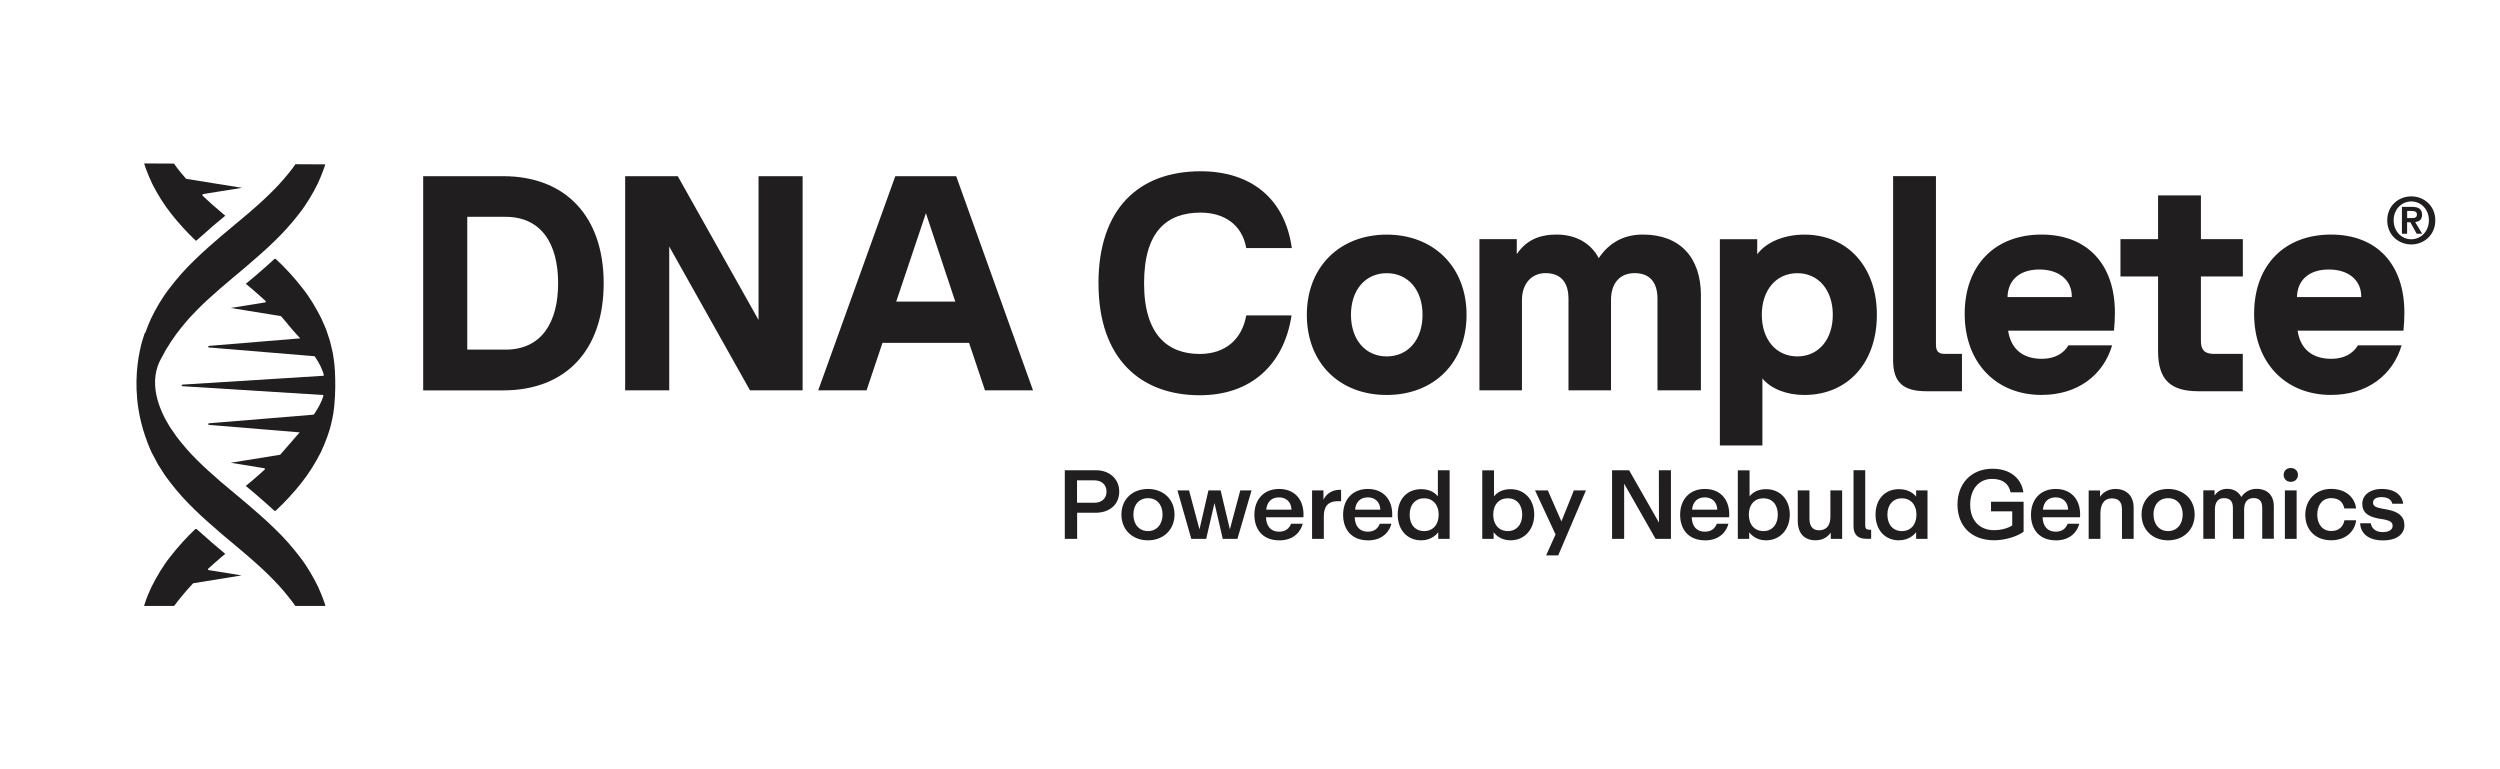 <?xml version="1.0" encoding="UTF-8"?>
<svg id="Layer_1" xmlns="http://www.w3.org/2000/svg" xmlns:xlink="http://www.w3.org/1999/xlink" viewBox="0 0 468 144">
  <defs>
    <style>
      .cls-1 {
        fill: none;
      }

      .cls-2 {
        fill: #211e1f;
      }

      .cls-3 {
        clip-path: url(#clippath);
      }
    </style>
    <clipPath id="clippath">
      <polygon class="cls-1" points="64.77 30.79 22.22 30.57 22.22 113.43 64.77 113.43 64.77 30.79"/>
    </clipPath>
  </defs>
  <path class="cls-2" d="M199.33,100.87v-12.84h5.87c2.35,0,4.32,1.51,4.32,3.99s-1.86,3.97-4.44,3.97h-3.44v4.88h-2.3ZM201.62,94.11h3.26c1.29,0,2.26-.73,2.26-2.08s-.97-2.11-2.28-2.11h-3.24v4.19ZM214.9,101.15c-2.88,0-4.97-1.95-4.97-4.83s2.09-4.79,4.97-4.79,4.97,1.95,4.97,4.79-2.08,4.83-4.97,4.83ZM212.17,96.32c0,1.82,1.07,3.1,2.73,3.1s2.73-1.29,2.73-3.1-1.04-3.06-2.71-3.06-2.75,1.22-2.75,3.06ZM225.8,100.87l1.55-6.7,1.55,6.7h2.75l2.64-9.07h-2.11l-1.95,7.3-1.73-7.3h-2.28l-1.68,7.3-1.95-7.3h-2.17l2.59,9.07h2.79ZM239.46,101.15c-2.97,0-4.64-1.93-4.64-4.79s1.77-4.83,4.63-4.83c3.06,0,4.77,2.2,4.55,5.3h-7.01c.06,1.69.93,2.7,2.44,2.7,1.31,0,1.93-.67,2.26-1.49h2.17c-.31,1.33-1.55,3.12-4.39,3.12ZM237.03,95.41h4.74c-.07-1.57-1.11-2.3-2.33-2.3-1.37,0-2.24.78-2.4,2.3ZM247.82,100.87v-4.21c0-1.77.69-2.84,2.66-2.84h.57v-2.13h-.22c-1.8,0-2.7,1.07-3.08,1.86v-1.75h-2.13v9.07h2.2ZM256.08,101.15c-2.97,0-4.65-1.93-4.65-4.79s1.77-4.83,4.63-4.83c3.06,0,4.77,2.2,4.55,5.3h-7.01c.05,1.69.93,2.7,2.44,2.7,1.31,0,1.93-.67,2.26-1.49h2.17c-.31,1.33-1.55,3.12-4.39,3.12ZM253.66,95.41h4.74c-.07-1.57-1.11-2.3-2.33-2.3-1.37,0-2.24.78-2.4,2.3ZM266.06,101.15c-2.64,0-4.41-1.95-4.41-4.83s1.75-4.75,4.41-4.75c1.66,0,2.64.75,3.11,1.35v-4.88h2.2v12.84h-2.13v-1.26c-.27.4-1.29,1.53-3.19,1.53ZM263.89,96.34c-.02,1.88,1.06,3.08,2.7,3.08s2.73-1.18,2.73-3.08-1.13-3.06-2.73-3.06-2.7,1.18-2.7,3.06ZM282.76,101.15c-1.89,0-2.88-1.13-3.15-1.53v1.26h-2.13v-12.84h2.2v4.88c.47-.6,1.4-1.35,3.08-1.35,2.68,0,4.45,1.99,4.45,4.75s-1.79,4.83-4.45,4.83ZM279.53,96.34c0,1.89,1.11,3.08,2.73,3.08s2.7-1.2,2.7-3.08-1.06-3.06-2.7-3.06-2.73,1.18-2.73,3.06ZM291.7,103.97l5.19-12.17h-2.26l-2.33,5.81-2.55-5.81h-2.39l3.84,8.25-1.77,3.92h2.26ZM304.04,100.87v-10.33l5.88,10.33h2.88v-12.84h-2.26l.02,9.8-5.59-9.8h-3.19v12.84h2.26ZM319.17,101.15c-2.97,0-4.65-1.93-4.65-4.79s1.77-4.83,4.63-4.83c3.06,0,4.77,2.2,4.55,5.3h-7.01c.05,1.69.93,2.7,2.44,2.7,1.31,0,1.93-.67,2.26-1.49h2.17c-.31,1.33-1.55,3.12-4.39,3.12ZM316.74,95.41h4.74c-.07-1.57-1.11-2.3-2.33-2.3-1.37,0-2.24.78-2.4,2.3ZM330.6,101.15c-1.89,0-2.88-1.13-3.15-1.53v1.26h-2.13v-12.84h2.2v4.88c.47-.6,1.4-1.35,3.08-1.35,2.68,0,4.45,1.99,4.45,4.75s-1.79,4.83-4.45,4.83ZM327.38,96.34c0,1.89,1.11,3.08,2.73,3.08s2.7-1.2,2.7-3.08-1.06-3.06-2.7-3.06-2.73,1.18-2.73,3.06ZM342.72,99.72v1.15h2.13v-9.07h-2.2v4.97c0,1.86-1,2.5-2.13,2.5-.98,0-1.79-.55-1.79-2.13v-5.34h-2.19v5.68c0,2.5,1.35,3.66,3.33,3.66,1.59,0,2.42-.84,2.84-1.42ZM350.28,100.87v-1.71h-.36c-.49,0-.75-.2-.75-.77v-10.37h-2.19v10.51c0,1.51.77,2.33,2.39,2.33h.91ZM355.49,101.15c-2.64,0-4.39-1.95-4.39-4.81s1.73-4.77,4.39-4.77c1.68,0,2.73.77,3.21,1.4v-1.17h2.13v9.07h-2.13v-1.26c-.27.4-1.31,1.53-3.21,1.53ZM353.32,96.34c0,1.88,1.07,3.08,2.71,3.08s2.73-1.18,2.73-3.08-1.13-3.06-2.73-3.06-2.71,1.18-2.71,3.06ZM378.82,99.54v-5.61h-6.1v1.79h3.97v2.64c-.69.46-1.93.89-3.42.89-2.66,0-4.45-1.8-4.45-4.77s1.69-4.83,4.08-4.83c2.11,0,3.15.97,3.48,2.51h2.4c-.35-2.46-2.3-4.41-5.78-4.41-3.99,0-6.56,2.79-6.56,6.7s2.48,6.69,6.89,6.69c2.11,0,4.43-.78,5.48-1.6ZM384.84,101.15c-2.97,0-4.64-1.93-4.64-4.79s1.77-4.83,4.63-4.83c3.06,0,4.77,2.2,4.55,5.3h-7.01c.06,1.69.93,2.7,2.44,2.7,1.31,0,1.93-.67,2.26-1.49h2.17c-.31,1.33-1.55,3.12-4.39,3.12ZM382.42,95.41h4.74c-.07-1.57-1.11-2.3-2.33-2.3-1.37,0-2.24.78-2.4,2.3ZM393.2,100.87v-4.75c0-1.62.6-2.82,2.15-2.82,1.15,0,1.88.55,1.88,2.04v5.54h2.19v-5.83c0-2.33-1.46-3.52-3.41-3.52-1.6,0-2.55.93-2.88,1.48v-1.2h-2.13v9.07h2.2ZM405.87,101.15c-2.88,0-4.97-1.95-4.97-4.83s2.1-4.79,4.97-4.79,4.97,1.95,4.97,4.79-2.08,4.83-4.97,4.83ZM403.14,96.32c0,1.82,1.07,3.1,2.73,3.1s2.73-1.29,2.73-3.1-1.04-3.06-2.72-3.06-2.75,1.22-2.75,3.06ZM414.63,100.87v-5.47c0-1.24.47-2.15,1.69-2.15s1.68.66,1.68,1.84v5.77h2.1v-5.47c0-1.31.55-2.15,1.77-2.15,1.15,0,1.62.66,1.62,1.84v5.77h2.17v-6.1c0-2.02-1.22-3.24-3.26-3.24-1.4,0-2.39.82-2.82,1.53-.38-.73-1.2-1.53-2.59-1.53-1.26,0-1.95.56-2.42,1.26v-.98h-2.11v9.07h2.19ZM427.73,100.87v-9.07h2.2v9.07h-2.2ZM427.5,88.89c0-.69.49-1.28,1.33-1.28s1.35.58,1.35,1.28-.51,1.31-1.35,1.31-1.33-.62-1.33-1.31ZM441.06,97.39h-2.18c-.22,1.17-1,2.02-2.5,2.02s-2.59-1.17-2.59-3.06,1.04-3.1,2.59-3.1c1.46,0,2.22.71,2.48,1.93h2.2c-.18-1.8-1.67-3.66-4.7-3.66-2.77,0-4.81,2-4.81,4.85s1.93,4.77,4.81,4.77c3.17,0,4.57-2.11,4.7-3.75ZM450.1,98.29c0-1.62-1.11-2.5-3.19-2.9l-1.02-.18c-1.18-.22-1.66-.51-1.66-1.11s.51-1.04,1.57-1.04c1.26,0,1.88.51,2.04,1.24h2.04c-.16-1.37-1.31-2.77-4.04-2.77-2.2,0-3.62,1.2-3.62,2.75,0,1.42.73,2.37,3.04,2.79l.93.15c1.35.26,1.71.6,1.71,1.24,0,.67-.67,1.15-1.84,1.15-1.58,0-2.15-.93-2.24-1.66h-2c.05,1.68,1.31,3.21,4.26,3.21,2.66,0,4.03-1.2,4.03-2.86Z"/>
  <g class="cls-3">
    <g>
      <path class="cls-2" d="M36.83,44.98c1.01-.91,2.02-1.8,3.03-2.67l2.31-1.93c-.2-.16-.4-.33-.6-.5-1.28-1.07-2.47-2.14-3.61-3.21-.12-.12-.06-.32.11-.35l7.24-1.16-10.4-1.67s-.09-.03-.12-.07c-.55-.63-1.07-1.26-1.57-1.89-.48-.69-1-1.34-1.41-2.02l17.04-1.39c.25-.02.25-.38,0-.4l-18.96-1.55c-.16-.32-.3-.65-.45-.96-.34-.66-.59-1.32-.83-1.95-.11-.27-.22-.54-.31-.8l25.42-1.57c.25-.02.25-.39,0-.4l-25.27-1.56-2.29-.1c-.07.35-.14.75-.18,1.19-.07,1.03-.25,2.33-.15,3.79,0,.74.06,1.52.18,2.35.09.83.24,1.7.47,2.6.38,1.82,1.11,3.71,2.02,5.66.97,1.9,2.15,3.85,3.59,5.65,1.36,1.72,2.87,3.38,4.49,4.92.08.07.2.07.28,0Z"/>
      <path class="cls-2" d="M29.41,119.05c.29-.63.58-1.3.96-1.95.03-.04.07-.07.12-.08l18.8-1.55c.18-.02.18-.29,0-.3l-16.63-1.37c-.07-.17-.06-.12-.13-.29,1.08-1.41,2.24-2.86,3.59-4.28.02-.02.05-.04.09-.05l9.02-1.46-6.17-1c-.12-.02-.17-.18-.08-.26.79-.72,1.6-1.44,2.46-2.17.24-.2.49-.4.73-.6-.19-.16-.37-.31-.55-.47l-1.57-1.32c-1.13-.98-2.2-1.92-3.26-2.87-.08,0-.13,0-.21,0-1.68,1.58-3.25,3.33-4.65,5.12-1.44,1.8-2.59,3.78-3.55,5.68-.43.99-.89,1.92-1.18,2.89-.16.47-.31.94-.46,1.4,0,0,0,0,0,.01-.11.47-.22.93-.33,1.37-.23.9-.35,1.77-.45,2.6-.12.82-.16,1.61-.17,2.35-.09,1.46.1,2.74.17,3.77.06.6.16,1.11.25,1.54l.84-.07s0,0,0,0l.7-.06,26.5-1.66c.19-.01.19-.29,0-.3l-26.07-1.63c.12-.34.25-.69.4-1.05.24-.63.48-1.29.82-1.96Z"/>
      <path class="cls-2" d="M51.41,48.45c-1.15,1.06-2.32,2.08-3.47,3.07l-1.68,1.41c-.08.07-.16.13-.24.2.36.3.72.6,1.07.89.92.78,1.79,1.56,2.63,2.33.09.08.04.24-.08.26l-6.45,1.04,9.35,1.52s.07.02.09.05c.97,1.08,1.81,2.21,2.73,3.2.3.32.56.62.84.92l-17.09,1.41c-.18.02-.18.28,0,.3l19.71,1.63s.09.03.12.07c.83,1.21,1.38,2.33,1.68,3.41.03.09-.04.18-.14.19l-26.34,1.65c-.19.01-.19.29,0,.3l26.26,1.64c.1,0,.17.1.14.2-.34,1.08-.92,2.2-1.76,3.42-.03.04-.07.06-.12.07l-19.55,1.61c-.18.02-.18.28,0,.3l16.99,1.4c-.26.3-.51.58-.78.89-.93,1.03-1.83,2.16-2.84,3.26-.02.03-.05.04-.09.05l-9.21,1.49,6.29,1.02c.12.02.17.17.08.26-.83.76-1.69,1.51-2.59,2.27-.31.26-.63.52-.95.78l1.91,1.6c1.15.99,2.31,2.01,3.46,3.07.08,0,.13,0,.21,0,1.75-1.63,3.4-3.42,4.86-5.27,1.44-1.8,2.61-3.75,3.59-5.65.9-1.95,1.64-3.84,2.02-5.66,1.03-4.02.68-9.98.5-11.2-.1-.83-.22-1.7-.45-2.6-.11-.45-.22-.91-.33-1.37,0,0,0,0,0-.01-.15-.46-.3-.92-.46-1.4-.29-.97-.76-1.9-1.18-2.89-.96-1.9-2.11-3.88-3.55-5.68-1.49-1.91-3.17-3.78-4.99-5.44-.08,0-.13,0-.21,0Z"/>
      <path class="cls-2" d="M60.44,19.93c-.32.95-.64,2.05-1.14,3.31-.23.63-.48,1.28-.82,1.95-.32.67-.61,1.37-1.02,2.06-.7,1.42-1.67,2.83-2.7,4.26-1.1,1.41-2.29,2.84-3.69,4.22-1.39,1.39-2.9,2.77-4.53,4.16-1.67,1.4-3.37,2.83-5.07,4.25-1.72,1.48-3.48,2.99-5.13,4.63-1.68,1.6-3.23,3.38-4.62,5.2-1.41,1.81-2.53,3.78-3.46,5.69-.4.89-.76,1.78-1.06,2.65l-.05-.07s-3.83,9.21.34,20.27v.03c.25.68.54,1.37.85,2.07.3.6.63,1.21.97,1.82.14.26.26.52.41.79l.02-.03c.63,1.05,1.32,2.09,2.1,3.08,1.39,1.81,2.96,3.56,4.64,5.17,1.66,1.62,3.41,3.13,5.13,4.61,3.46,2.91,6.81,5.63,9.53,8.44,1.39,1.39,2.57,2.83,3.65,4.25.51.72,1.03,1.42,1.45,2.15.47.7.86,1.42,1.23,2.13.41.69.69,1.4,1.01,2.07.34.66.58,1.32.82,1.95.5,1.25.82,2.39,1.14,3.33.52,1.91.86,3.05.86,3.05,0,0,.06-.28.18-.82.09-.53.31-1.33.42-2.35.07-1.02.27-2.29.17-3.74-.01-1.46-.17-3.13-.57-4.92-.36-1.81-1.03-3.71-1.91-5.65-.93-1.91-2.05-3.88-3.46-5.69-1.39-1.82-2.94-3.6-4.62-5.2-1.65-1.64-3.42-3.15-5.13-4.63-1.7-1.42-3.4-2.85-5.07-4.25-1.62-1.39-3.13-2.77-4.53-4.16-1.4-1.38-2.59-2.81-3.69-4.22-.46-.64-.89-1.27-1.31-1.9-2.05-3.3-4.23-8.53-1.41-13.14.36-.71.75-1.43,1.23-2.13.42-.73.94-1.43,1.45-2.15,1.08-1.42,2.25-2.86,3.65-4.25,2.72-2.81,6.08-5.53,9.53-8.44,1.72-1.48,3.47-2.99,5.13-4.61,1.67-1.61,3.25-3.36,4.64-5.17,1.42-1.8,2.56-3.76,3.5-5.66.88-1.94,1.59-3.83,1.95-5.64.42-1.79.58-3.46.59-4.92.11-1.44-.09-2.75-.16-3.76-.1-1.01-.33-1.79-.41-2.32-.12-.54-.18-.82-.18-.82,0,0-.34,1.13-.86,3.07Z"/>
    </g>
  </g>
  <path class="cls-2" d="M94.17,32.98c11.8,0,18.84,7.62,18.84,20.05s-6.99,20.05-18.84,20.05h-14.95v-40.1h14.95ZM94.63,65.45c6.76,0,9.85-5.1,9.85-12.43s-3.09-12.43-9.85-12.43h-7.16v24.86h7.16ZM142,59.9l-15.12-26.92h-9.85v40.09h8.25v-26.92l15.12,26.92h9.85v-40.09h-8.25v26.92ZM184.39,73.07l-2.98-8.88h-16.21l-2.98,8.88h-9.05l14.43-40.09h11.4l14.38,40.09h-8.99ZM167.77,56.46h11.06l-5.5-16.55-5.56,16.55ZM205.64,53.08c0,14.09,7.9,20.91,18.96,20.91,9.57,0,15.75-5.67,17.18-14.95h-8.48c-.8,4.52-3.95,7.22-8.71,7.22-5.9,0-10.42-3.49-10.42-13.23s4.29-13.23,10.6-13.23c4.24,0,7.73,2.12,8.53,6.64h8.53c-1.32-9.51-7.9-14.38-17.07-14.38-11.51,0-19.13,6.93-19.13,21.02h0ZM244.64,58.93c0-8.99,6.19-15.01,14.95-15.01s14.95,6.01,14.95,15.01-6.13,15.01-14.95,15.01-14.95-5.96-14.95-15.01ZM266.3,58.93c0-4.64-2.69-7.79-6.7-7.79s-6.7,3.15-6.7,7.79,2.69,7.79,6.7,7.79,6.7-3.15,6.7-7.79ZM318.42,55.37c0-7.28-4.01-11.46-10.88-11.46-3.32,0-6.19,1.32-8.25,4.41-1.49-2.81-4.3-4.41-7.9-4.41-3.21,0-5.67,1.03-7.45,3.67v-2.81h-6.99v28.3h7.96v-16.9c0-3.04,1.78-5.04,4.41-5.04,2.81,0,4.3,1.66,4.3,4.81v17.13h7.96v-16.9c0-3.09,1.6-5.04,4.41-5.04s4.29,1.66,4.29,4.81v17.13h8.13v-17.7h0ZM351.35,58.93c0,9.05-5.5,15.01-13.58,15.01-3.21,0-6.19-1.09-7.85-3.09v12.54h-7.96v-38.61h6.99v2.81c1.78-2.35,5.16-3.67,8.82-3.67,8.08,0,13.58,6.01,13.58,15.01h0ZM343.1,58.93c0-4.64-2.69-7.79-6.64-7.79s-6.65,3.15-6.65,7.79,2.69,7.79,6.65,7.79,6.64-3.15,6.64-7.79ZM367.28,73.24v-6.99h-3.21c-1.2,0-1.66-.51-1.66-1.72v-31.56h-8.02v34.48c0,4.18,1.95,5.79,6.24,5.79h6.65ZM395.74,61.9h-19.82c.52,3.44,2.75,5.27,6.3,5.27,2.46,0,4.12-1.03,4.98-2.52h8.19c-1.66,5.61-6.47,9.28-13.23,9.28-8.48,0-14.37-6.01-14.37-15.18s5.73-14.84,14.37-14.84,13.75,5.61,13.75,14.61c0,1.09-.06,2.18-.17,3.38h0ZM387.84,55.6v-.11c0-2.98-2.29-5.04-6.07-5.04s-5.9,2.06-5.96,5.16h12.03ZM419.86,51.76v-6.99h-7.85v-8.19h-8.02v8.19h-7.04v6.99h7.04v13.98c0,5.44,2.41,7.5,7.56,7.5h8.3v-6.99h-5.38c-1.83,0-2.46-.8-2.46-2.46v-12.03h7.85ZM449.93,61.9h-19.82c.51,3.44,2.75,5.27,6.3,5.27,2.46,0,4.12-1.03,4.98-2.52h8.19c-1.66,5.61-6.47,9.28-13.23,9.28-8.48,0-14.38-6.01-14.38-15.18s5.73-14.84,14.38-14.84,13.75,5.61,13.75,14.61c0,1.09-.06,2.18-.17,3.38h0ZM442.02,55.6v-.11c0-2.98-2.29-5.04-6.07-5.04s-5.9,2.06-5.96,5.16h12.03ZM451.39,36.76c2.38,0,4.5,1.76,4.5,4.49s-2.12,4.51-4.5,4.51-4.5-1.77-4.5-4.51,2.12-4.49,4.5-4.49ZM451.39,44.79c1.82,0,3.3-1.49,3.3-3.55s-1.49-3.53-3.3-3.53-3.3,1.48-3.3,3.53,1.46,3.55,3.3,3.55ZM449.64,38.72h1.85c1.23,0,1.92.4,1.92,1.49,0,.93-.56,1.29-1.29,1.35l1.31,2.2h-1.02l-1.19-2.15h-.61v2.15h-.97v-5.04ZM450.62,40.82h.87c.55,0,.96-.08.96-.7,0-.54-.56-.63-1.01-.63h-.82v1.32Z"/>
</svg>